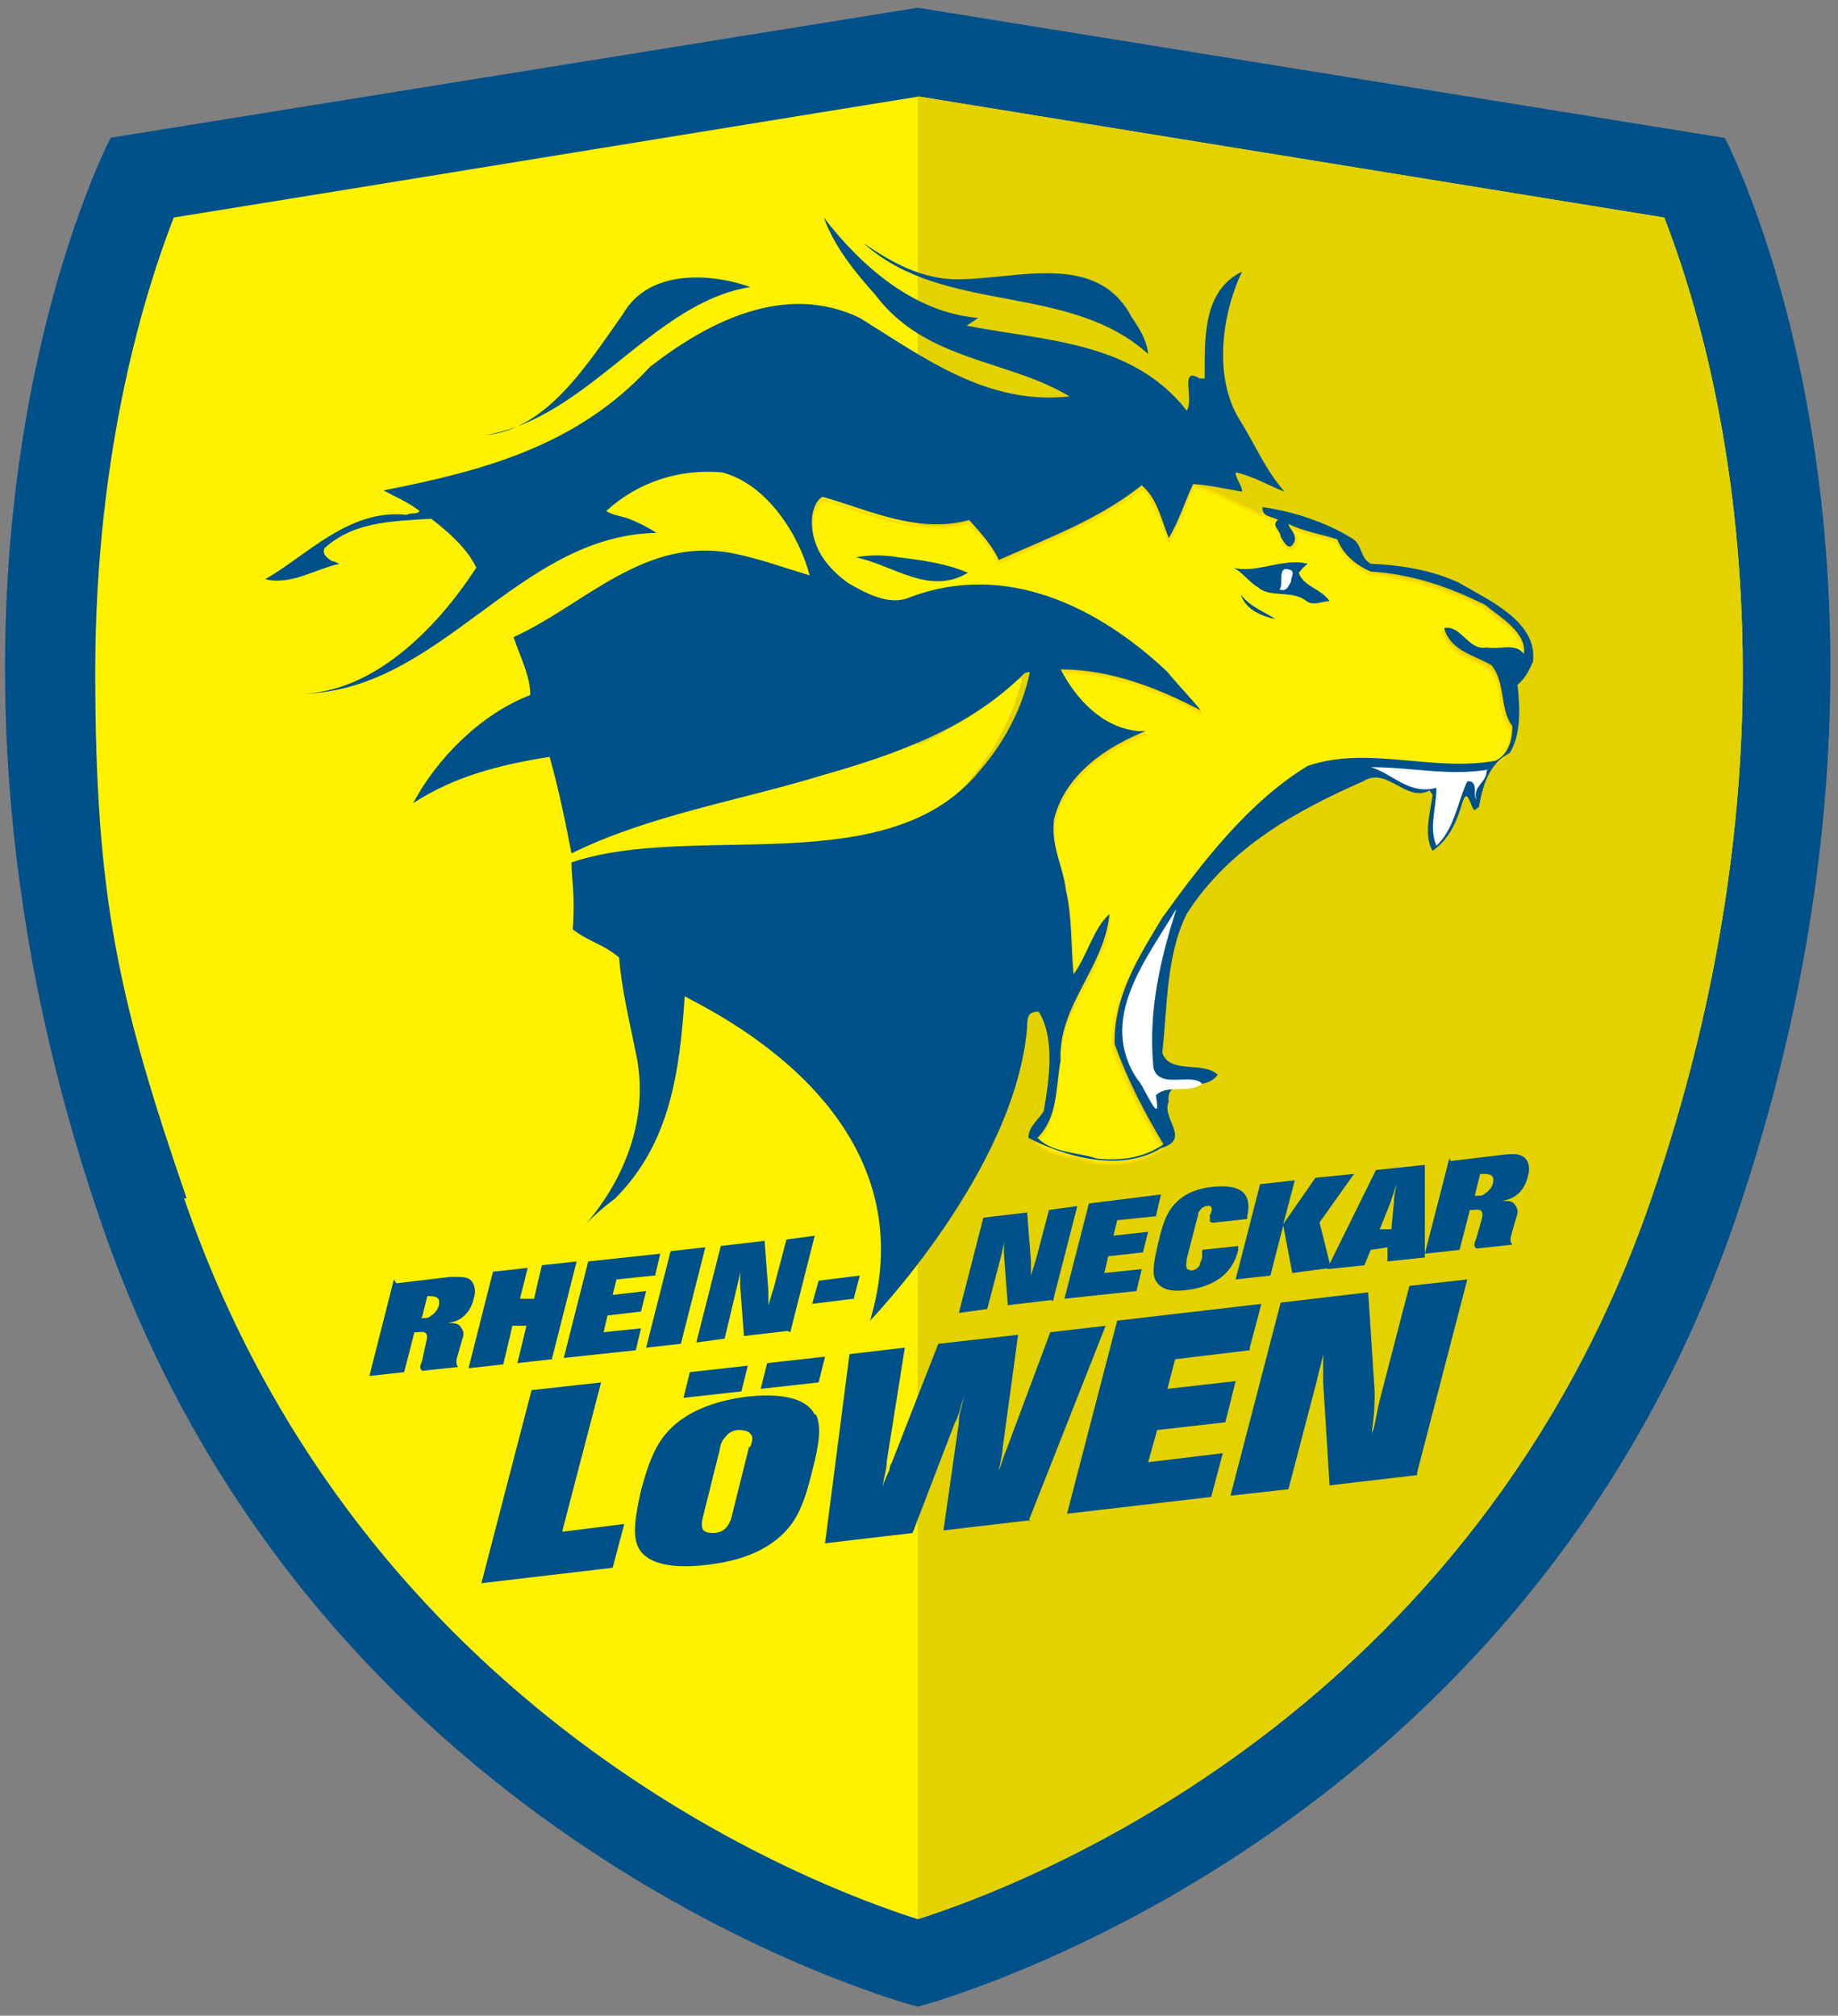 <?xml version="1.0" encoding="UTF-8"?>
<svg id="Ebene_1" data-name="Ebene 1" xmlns="http://www.w3.org/2000/svg" version="1.1" viewBox="0 0 142.8 156.6">
  <rect x="0" y="0" width="142.8" height="156.6" fill="#808080" stroke="none"/>
  <defs>
    <style>
      .cls-1 {
        stroke: #fd0;
        stroke-miterlimit: 3.9;
        stroke-width: .2px;
      }

      .cls-1, .cls-2 {
        fill: #fff200;
      }

      .cls-3 {
        fill: #00518a;
      }

      .cls-3, .cls-4, .cls-2, .cls-5 {
        stroke-width: 0px;
      }

      .cls-4 {
        fill: #e3d200;
      }

      .cls-5 {
        fill: #fff;
      }
    </style>
  </defs>
  <path class="cls-3" d="M133.9,10.7L71.3.6,8.6,10.7s-18,34.2-.7,84.4c16.8,48.8,63.4,60.8,63.4,60.8,0,0,46.5-12,63.4-60.8,17.3-50.3-.7-84.4-.7-84.4h0Z"/>
  <path class="cls-2" d="M14.3,93.1c13.8,40.2,48.8,53.4,57,56,8.2-2.6,43.2-15.8,57-56,5.3-15.4,7.1-29.3,7.1-40.9,0-17.5-4-29.9-6.1-35.3l-57.9-9.4c-2,.3-51.6,8.4-57.9,9.4-2.1,5.4-6.1,17.8-6.1,35.3s1.8,25.5,7.1,40.9Z"/>
  <path class="cls-4" d="M129.2,16.9l-57.9-9.4v50.4c2.8-1.3,5.4-2.9,7.7-5.1.2,0,.4-.2.4,0-.7,2.8-2,5.3-3.9,7.6-1.2,1.5-2.6,2.5-4.2,3.4v85.3c8.2-2.6,43.2-15.8,57-56,5.3-15.4,7.1-29.3,7.1-40.9,0-17.5-4-29.9-6.1-35.3h0Z"/>
  <path class="cls-3" d="M30.8,99.7l4.2-.5c.9,0,1.2,0,1.5.2.4.3.5.9.3,1.5-.2.9-.8,1.6-1.6,1.8q0,0-.4.1h.2c.3,0,.6,0,.8.3.2.3.3.5.1,1l-.4,1.4c-.1.4,0,.6.1.7l-2.8.3c-.2-.2-.2-.3,0-.8l.3-1.4c.2-.7,0-.9-.6-.8,0,0-.2,0-.3,0l-.8,3.1-2.7.3,1.9-7.5h0ZM32.7,102.4c.5,0,.6,0,.8-.2.2-.1.5-.4.6-.8.1-.5-.1-.7-.7-.7,0,0-.1,0-.2,0l-.4,1.6h0ZM42.9,105.6l-2.7.3.7-2.9h-1.1c0,.1-.7,3-.7,3l-2.7.3,1.9-7.5,2.7-.3-.6,2.4h1.1c0-.1.6-2.6.6-2.6l2.7-.3-1.9,7.5h0ZM50.8,99.1l-2.9.3-.3,1.2,2.6-.3-.4,1.6-2.6.3-.3,1.3,2.9-.3-.4,1.7-5.6.6,1.9-7.5,5.6-.6-.4,1.7h0ZM52.9,104.4l-2.7.3,1.9-7.5,2.7-.3-1.9,7.5h0ZM61.2,103.4l-3.4.4-.3-4c0-.3,0-.5,0-1.1,0-.1,0-.2,0-.3v-.2c0,0,0,.2,0,.2,0,0,0,.1,0,.3,0,.3-.1.6-.2,1.1l-1,4.2-2.2.3,1.9-7.5,3.4-.4.3,3.9c0,.4,0,.8,0,1.5,0,0,0,.2,0,.3,0-.2,0-.3,0-.3v-.4c.1-.3.2-.7.4-1.3l1-3.8,2.2-.3-1.9,7.5h0ZM66.3,100.9l-3.2.4.5-1.8,3.2-.4-.5,1.9h0Z"/>
  <g>
    <path class="cls-3" d="M81.7,101l-3.4.4-.3-4c0-.3,0-.5,0-1,0-.1,0-.2,0-.3v-.2c0,0,0,.2,0,.2,0,0,0,.1,0,.3,0,.3-.1.6-.2,1.1l-1.1,4.2-2.2.3,1.9-7.4,3.4-.4.3,3.8c0,.4,0,.8,0,1.5,0,0,0,.2,0,.3,0-.2,0-.3,0-.3v-.4c.1-.3.2-.7.4-1.3l1-3.8,2.2-.3-1.9,7.4h0ZM89.7,94.5l-2.9.3-.3,1.2,2.7-.3-.4,1.6-2.7.3-.3,1.3,2.9-.3-.4,1.7-5.6.6,1.9-7.4,5.6-.7-.4,1.7h0ZM94,94.9v-.5c.3-.5.1-.8-.2-.7-.3,0-.5.2-.7.5,0,0,0,.2-.1.5l-.8,3.1c0,.3-.1.5,0,.7,0,.1.2.2.4.2.2,0,.5-.2.6-.4,0-.1.1-.3.2-.6v-.6c.1,0,2.8-.3,2.8-.3,0,.1,0,.2,0,.3-.4,1.8-1.8,2.8-3.8,3.1-1.4.2-2.2,0-2.6-.7-.3-.5-.2-1.3.2-3,.4-1.8.8-2.5,1.4-3.1.7-.7,1.7-1.1,2.9-1.2,2.1-.2,3,.5,2.6,2.3,0,0,0,.1,0,.2l-2.7.3h0ZM102.5,94.9l.9,3.6-3,.4-.7-3.7-1,3.9-2.7.3,1.9-7.4,2.7-.3-.9,3.4,2.5-3.6,3-.3-2.7,3.8h0Z"/>
    <path class="cls-3" d="M110.6,97.7l-2.8.3v-1.1c.1,0-1.3.2-1.3.2l-.5,1.2-2.9.3,3.8-7.7,3.8-.4v7.2c0,0,0,0,0,0ZM108.3,93.5c0-.7.1-.9.2-1.5-.2.6-.4,1.2-.5,1.5l-.8,2h.9c0-.1.2-2.1.2-2.1h0ZM112.7,90.2l4.2-.5c.9-.1,1.2,0,1.5.2.4.3.5.9.3,1.5-.2.9-.8,1.6-1.6,1.8q0,0-.4.1h.2c.3,0,.6,0,.8.3.2.3.3.5.1,1l-.4,1.4c-.1.4,0,.6.1.7l-2.8.3c-.2-.2-.2-.3,0-.8l.4-1.4c.2-.7,0-.9-.6-.8,0,0-.2,0-.3,0l-.8,3.1-2.7.3,1.9-7.4h0ZM114.6,92.9c.5,0,.6,0,.8-.2.2-.1.5-.4.6-.8.1-.5-.1-.7-.7-.7,0,0-.1,0-.3,0l-.4,1.6h0Z"/>
  </g>
  <path class="cls-3" d="M43.7,119l4.8-.6-.9,3.4-10.2,1.2,3.9-15,5.4-.6-3,11.5h0ZM63.4,109.9c.4.9.3,2.1-.3,4.4-.6,2.5-1.2,3.8-2.2,4.8-1.4,1.4-3.4,2.2-6.2,2.5-2.8.3-4.7-.2-5.2-1.6-.3-.8-.2-2,.3-4.2.7-2.6,1.3-3.9,2.5-5,1.3-1.2,3.3-2,5.8-2.3,2.8-.3,4.6.2,5.2,1.4h0ZM57.6,108.1l-4.5.5.5-2,4.5-.5-.5,2h0ZM58.3,112.4c.2-.6.2-.8,0-1-.1-.2-.5-.3-.9-.3-.4,0-.8.2-1,.5-.3.3-.4.5-.5,1.1l-1.3,5.2c-.2.9,0,1.2.8,1.2.8,0,1.3-.5,1.5-1.5l1.3-5.2h0ZM63.6,107.4l-4.5.5.5-2,4.5-.5-.5,2ZM80.1,118.1l-6.8.8,1.2-8.4c0-.7.1-.7.4-2v-.4c0,.2,0,.4,0,.4l-.2.6c-.1.4-.3,1.1-.5,1.4l-3.3,8.6-6.8.8,1.9-14.7,4.3-.5-1.4,8.8c0,.6-.2,1.2-.3,1.8,0,0,0,.1,0,.3,0-.3,0-.3.5-1.4,0-.3.2-.6.2-.6l3.6-9.2,6.2-.7-1.2,8.8c0,.3-.1.9-.4,2.1v-.3c.1,0,.2-.3.3-.6.2-.6.2-.6.4-1.1l3.4-9.1,4.3-.5-6,15.2h0ZM97.1,104.9l-5.8.7-.6,2.3,5.3-.6-.8,3.2-5.3.6-.7,2.5,5.8-.7-.9,3.4-11.2,1.3,3.9-15,11.2-1.3-.9,3.4h0ZM110.1,114.6l-6.8.8-.5-8c0-.7,0-1.1,0-2.1,0-.2,0-.5,0-.6v-.4c0,.2,0,.3,0,.4,0,0,0,.2,0,.5-.1.6-.3,1.2-.5,2.1l-2.2,8.4-4.5.5,3.9-15,6.8-.8.5,7.7c0,.9,0,1.6-.2,3,0,0,0,.3,0,.6,0-.3,0-.5.1-.6l.2-.9c.1-.6.3-1.5.6-2.6l2-7.7,4.5-.5-3.9,15h0Z"/>
  <g>
    <path class="cls-1" d="M98.1,40c-1.4-.4-4.2-2.2-5.4-2.2-.7,1.5-1.1,2.9-1.9,4.2-.6-1.4-.9-3.1-2.1-4.1-3.4,2.7-7.3,4.1-11.1,5.8-.5-1.2-1.4-2.1-2.3-3.1-4,1.1-7.8-.8-11.4-1.8-.5.3-.7.9-.8,1.5-.2,2.2,1,3.9,2.8,5.2,1.4.8,3.2,1.8,4.8,1.1,7.4-2.8,14.7.7,20,5.8.8,1,1.8,2,2.6,3-3.3-1.8-7-3.2-10.9-3.2,1.2,2.3,3.2,4.5,6,4.8.2,0,.4,0,.6,0-3,1.2-6.2,3.3-7.1,6.8-.3,2.1.7,3.7.9,5.6.5,2.1.4,4.4.6,6.6,1.1-1.5,1.5-3.5,2.8-4.7-.4,4.2-4,7.1-3.9,11.4-.4,2.2-.2,4.4-1.8,6,1.2,1.2,3.1,1.1,4.6,1.6,1.8.2,3.6,0,5.2-1.1-1.5-2.5-2.9-5.1-3.8-7.8-.2-3.7,1.9-6.7,3.7-9.8,3.1-4.3,6.7-9,11.3-11.8,4.7-1.6,9.7.5,14.5-.4,1.1-.5,1.3-1.6,1.4-2.7-1-1.3-.5-3.3-1.6-4.7-1.2-.8-3.2-1.1-3.7-2.9,1.3-.3,1.9,1.8,3.4,1.5,1,.2,2.2-.4,2.9.5.2-1.7-1.8-2.8-3-3.8-2.8-1.4-5.7-2.4-8.9-2.7-1.1-.5-2.2-1.4-2.6-2.5-1.2-.4-2.5-.6-3.7-1.2,0,.3.8.9.4,1.5-.4.7-.8-.2-1-.5,0-.5-.8-.9-.2-1.3-.3-.3-1-.3-1.2-.7h0Z"/>
    <path class="cls-3" d="M75.1,25.3c6.1,1.2,12.9,1.2,17.1,6.6.6-.8-.6-3.5,1-2.5h.4c0-3-.2-6.8,2.9-8.3-1.5,3.1-2.3,8.1-.2,11.5,1.2,1.9,2,3.9,3.5,5.6-1.3-.5-2.4-1.2-3.8-1.5,0,.5.5,1,.5,1.5-1.2-.2-2.4-.5-3.8-.6-.7,1.5-1.1,2.9-1.9,4.2-.6-1.5-.9-3.1-2.1-4.1-3.4,2.7-7.3,4.1-11.1,5.8-.5-1.1-1.4-2.1-2.3-3.1-4.1,1.1-7.8-.8-11.4-1.8-.5.3-.7.9-.8,1.5-.2,2.2,1,3.9,2.8,5.2,1.4.8,3.2,1.8,4.8,1.1,7.4-2.8,14.6.7,20,5.8.8,1,1.8,2,2.6,3-3.4-1.8-7.1-3.2-10.9-3.2,1.2,2.3,3.2,4.5,6,4.8.3,0,.4,0,.6,0-3,1.2-6.2,3.3-7.1,6.8-.3,2.1.7,3.7.9,5.5.5,2.1.4,4.4.6,6.6,1.1-1.5,1.5-3.5,2.8-4.7-.4,4.2-4,7.1-3.8,11.4-.4,2.2-.2,4.4-1.8,6,1.2,1.2,3.1,1.1,4.6,1.6,1.8.2,3.6,0,5.2-1.1-1.5-2.5-2.8-5-3.8-7.8-.1-3.7,1.9-6.8,3.7-9.8,3.1-4.3,6.7-9,11.3-11.8,4.7-1.6,9.7.5,14.6-.4,1-.5,1.3-1.6,1.3-2.7-1-1.3-.5-3.3-1.6-4.7-1.3-.8-3.2-1.1-3.7-2.9,1.3-.3,1.9,1.8,3.3,1.5,1,.2,2.2-.4,2.9.5.2-1.7-1.8-2.8-3-3.8-2.8-1.4-5.7-2.4-8.9-2.6-1.2-.5-2.2-1.4-2.6-2.5-1.2-.4-2.6-.6-3.8-1.2,0,.3.8.9.4,1.5-.4.7-.8-.2-1-.5,0-.5-.8-.9-.2-1.3-.4-.3-1.3-.2-1.2-1,2.2.3,4.8,1.1,6.9,2.4.9.5.6,1.5,1.5,2,2.4.1,4.8.5,6.9,1.5,2.2,1.3,6.1,3,5.7,6.1-.3.7-.6,1.3-1.2,1.8.2,1.8.3,3.8-.6,5.3-1.6.8-2.1,2.5-2.4,4.2-.2.1-.3.3-.4.2-.3-.4-.5-1.8-.9-.5-.4,1.4-1,2.8-2.3,3.7-.7-1.2-.2-2.9,0-4.3,0-.2-.2-.2-.2-.4-1.9,1-3.3-1.9-5.2-.7-5,2.2-10.4,5.1-13.7,10.3-1.6,3.2-1.5,7.2-1.9,10.8.6,1.7,3.2.6,4.3,1.7-1,1.5-4.1,0-3.8,2.1-.6,1.3,1.8,2.9-.6,3.6-3.1,1.9-7.4.7-10.3-.8,0-.9.8-1.4,1.2-2.1.4-2.4.9-5.6-.4-7.7-.7,0-.9.2-.9,1.2-.9,11.1-12.2,22.8-12.2,22.8,4.8-16.1-12.3-24-14.4-25.2-.4,5.8-1.1,11.4-5.4,15.7-.8.6-1.5,1.2-2.2,1.9,2.9-3.4,4.9-8.2,3.8-13.2-.5-2.5-1.1-4.9-1.3-7.4-1.1-1-2.5-1.3-3.6-2.2.2-2.8-.1-3.8-.1-5.2,9.5-3.2,24.6,1.6,31.7-7.1,1.9-2.2,3.3-4.8,3.9-7.6,0-.2-.3,0-.4,0-4.3,4.3-10,6.3-15.6,7.9-6.5,2-13.5,3.1-19.6,6.1-.5-2.6-1-5-1.7-7.5-3.8.6-7.4,1.5-10.6,3.6,1.9-3.6,5.4-7,9.1-8.4,0-1.5-.8-3-1.3-4.5,5.5-2.5,10.2-7.9,17.1-6.5,2,.4,3.9,1.1,5.9,1.7-.8-3.1-3.3-7.1-6.8-8-3.4-.3-6.6.8-9,3,.6.4,1.4.4,2,.7.7.3,1.3.6,1.9,1-10.9.2-16.8,12.5-27.8,12.5,5.7,0,10.7-5,13.8-9.8-.7-1.5-2.2-2.8-3.5-3.8-3,.2-6,.2-8.3,2.3-.2.5.3.8.6,1,.3,0,.4.2.6.2-1.9.4-3.8,1.7-5.8,1.2,3.2-1.8,6.5-5.5,11-5,.3-.2.8,0,1-.3-.9-.7-1.9-1.1-2.8-1.6,7.6-1.5,15-3.4,20.7-9.6,4.5-3.5,10.5-6.6,16.3-3.8,5,3.1,9.9,6.8,16.3,6.1-4.8-2.9-11.2-2.7-15.1-7.9-1.7-1.9-3.2-3.8-4-6,3,3.9,7.1,7.4,12,7.8h0Z"/>
    <path class="cls-3" d="M74.4,21.7c4.6,0,10.8-2.2,13.5,2.9.6.9,1.2,1.8,1.3,2.9-6.2-5.6-15.9-3-22.1-8.6,2.2,1.5,4.5,2.8,7.3,2.8ZM58.3,22.3c-7.6,1.2-12.6,10.2-20.6,11.5,4.8-.4,8-5.6,10.7-9.4,2-3.5,6.8-3.2,9.9-2.1ZM75.2,44.5c-3,1.8-5.8-.6-8.7-1.2,1-.2,2.2-.2,3.3,0,1.8.2,3.8.5,5.4,1.2h0ZM100.9,44.5c.4,1.1,1.7,1.2,2.4,2.2-.6,0-1.2.4-1.8,0-1.1-.9-2.8-.2-3.8-1.1-.7-.4-1.2-1.2-1.9-1.5,1.8.5,3.9-.8,5.8-.3,0,0-.4.3-.6.6Z"/>
    <path class="cls-5" d="M100.3,45.2c-.2.3-.3.8-.9.6.4-.3-.3-2,.9-1.5.3.2,0,.5,0,.9Z"/>
    <path class="cls-3" d="M99.1,48.1c-1-.2-2.3-.7-2.7-1.9.8,1,1.8,1.3,2.7,1.9Z"/>
    <path class="cls-5" d="M115.5,59.9c0,.9-1.1,1.2-.8,2.2-.3-.3.2-1.5-.7-1.4-.8,1.7-1,3.7-2.4,5-.6-1.4,0-2.9,0-4.5-2.1.6-3.4-1.1-5.1-1.6,3.1,0,6,.7,9.1.2h0ZM89.6,82.9c.4,1.8,3,.4,3.8,1.3-1.1.8-2.7,0-3.6.9.5,2.8-1-.9-1.4-1.2-3.2-4.7.7-9.4,3-13.3-1.2,3.8-2.2,7.8-1.8,12.2h0Z"/>
  </g>
</svg>